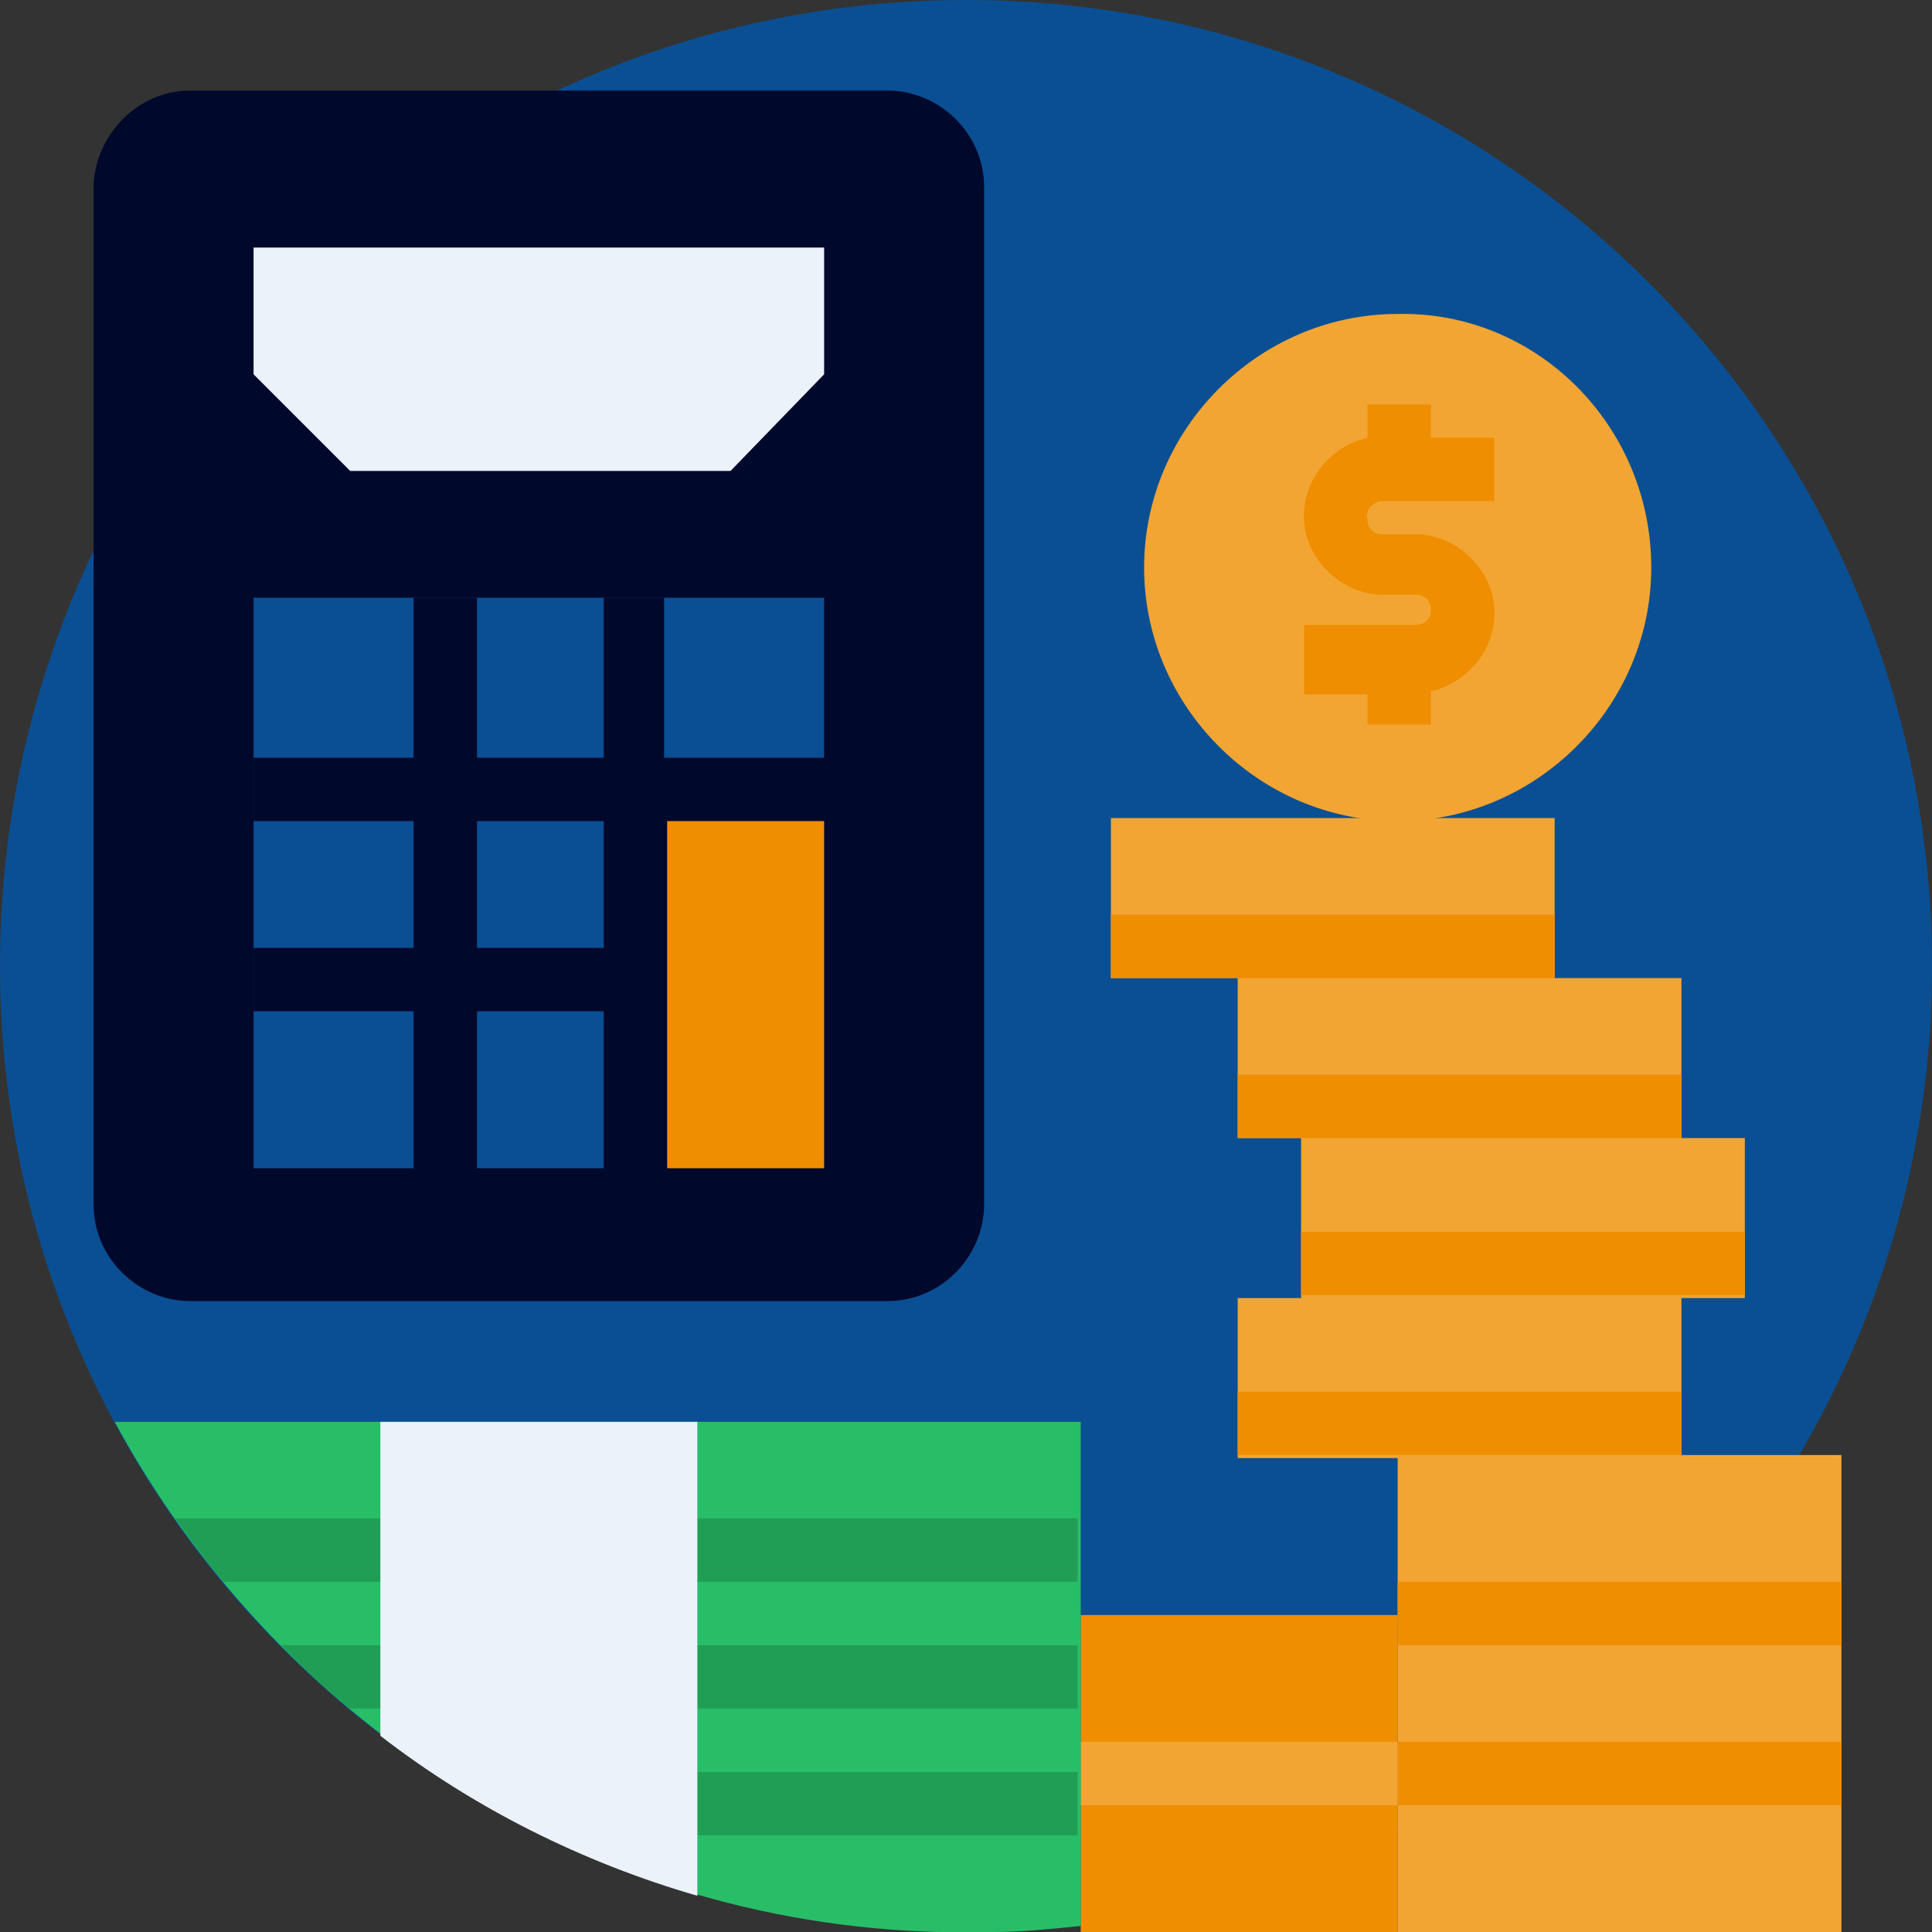 <svg width="64" height="64" viewBox="0 0 64 64" fill="none" xmlns="http://www.w3.org/2000/svg">
<rect x="0" y="0" width="64" height="64" fill="#333333" stroke="none"/>
<g clip-path="url(#clip0_827_8016)">
<g clip-path="url(#clip1_827_8016)">
<path d="M32 64C49.673 64 64 49.673 64 32C64 14.327 49.673 0 32 0C14.327 0 0 14.327 0 32C0 49.673 14.327 64 32 64Z" fill="#0A4F93"/>
<path d="M6.3 3H29.4C31.1 3 32.6 4.4 32.6 6.2V39.9C32.6 41.6 31.2 43.1 29.4 43.1H6.3C4.6 43.1 3.1 41.7 3.1 39.9V6.1C3.2 4.4 4.6 3 6.3 3Z" fill="#00082C"/>
<path d="M27.3 26.1H21V38.7H27.3V26.1Z" fill="#EF8E00"/>
<path d="M46.3 53.5H35.8V64H46.3V53.5Z" fill="#EF8E00"/>
<path d="M46.3 57.7H35.8V59.8H46.3V57.7Z" fill="#F3A533"/>
<path d="M61 48.2H46.3V64H61V48.2Z" fill="#F3A533"/>
<path d="M55.7 37.7V32.4H51.5V27.1H36.8V32.4H41V37.7H43.1V43H41V48.3H55.7V43H57.8V37.7H55.7Z" fill="#F3A533"/>
<path d="M54.7 18.8C54.7 23.4 50.9 27.2 46.3 27.2C41.7 27.2 37.9 23.4 37.9 18.8C37.9 14.2 41.7 10.4 46.3 10.4C50.9 10.3 54.7 14.1 54.7 18.8Z" fill="#F3A533"/>
<path d="M45.8 16.6H49.5V14.5H47.4V13.4H45.3V14.5C44 14.8 43.1 16 43.2 17.3C43.3 18.6 44.5 19.7 45.8 19.7H46.9C47.2 19.7 47.4 19.9 47.4 20.2C47.4 20.5 47.2 20.7 46.9 20.7H43.2V23H45.3V24H47.4V22.9C48.7 22.6 49.6 21.4 49.5 20.1C49.4 18.8 48.2 17.7 46.9 17.7H45.8C45.5 17.7 45.3 17.5 45.3 17.2C45.2 16.9 45.5 16.6 45.8 16.6Z" fill="#EF8E00"/>
<path d="M24.2 15.6H11.6L8.4 12.4V8.2H27.3V12.4L24.2 15.6Z" fill="#EBF2FA"/>
<path d="M27.3 26.1V19.8H8.4V38.7H21V26.1H27.3Z" fill="#0A4F93"/>
<path d="M27.3 25.1H22V19.8H20V25.1H15.8V19.8H13.7V25.1H8.4V27.2H13.7V31.4H8.4V33.5H13.7V38.8H15.8V33.5H20V38.8H22.1V27.2H27.4V25.1H27.3ZM20 31.4H15.8V27.2H20V31.4Z" fill="#00082C"/>
<path d="M31.1 64H32.9C33.9 64 34.8 63.9 35.8 63.8V47.1H3.8C9.1 56.9 19.3 63.7 31.1 64Z" fill="#28BE67"/>
<path d="M7.4 52.4H12.7V50.3H5.8C6.3 51 6.8 51.7 7.4 52.4Z" fill="#219E56"/>
<path d="M11.6 56.6H12.7V54.5H9.3C10 55.2 10.8 56 11.6 56.6Z" fill="#219E56"/>
<path d="M35.7 50.3H23.1V52.4H35.7V50.3Z" fill="#219E56"/>
<path d="M35.7 54.5H23.1V56.6H35.7V54.5Z" fill="#219E56"/>
<path d="M35.7 58.7H23.1V60.8H35.7V58.7Z" fill="#219E56"/>
<path d="M12.6 57.5C15.7 59.9 19.3 61.7 23.1 62.8V47.1H12.6V57.5Z" fill="#EBF2FA"/>
<path d="M61 57.7H46.3V59.8H61V57.7Z" fill="#EF8E00"/>
<path d="M61 52.4H46.3V54.5H61V52.4Z" fill="#EF8E00"/>
<path d="M55.7 46.1H41V48.2H55.7V46.1Z" fill="#EF8E00"/>
<path d="M57.8 40.8H43.1V42.9H57.8V40.8Z" fill="#EF8E00"/>
<path d="M55.7 35.6H41V37.7H55.7V35.6Z" fill="#EF8E00"/>
<path d="M51.5 30.3H36.8V32.4H51.5V30.3Z" fill="#EF8E00"/>
</g>
</g>
<defs>
<clipPath id="clip0_827_8016">
<rect width="64" height="64" fill="white"/>
</clipPath>
<clipPath id="clip1_827_8016">
<rect width="64" height="64" fill="white"/>
</clipPath>
</defs>
</svg>
